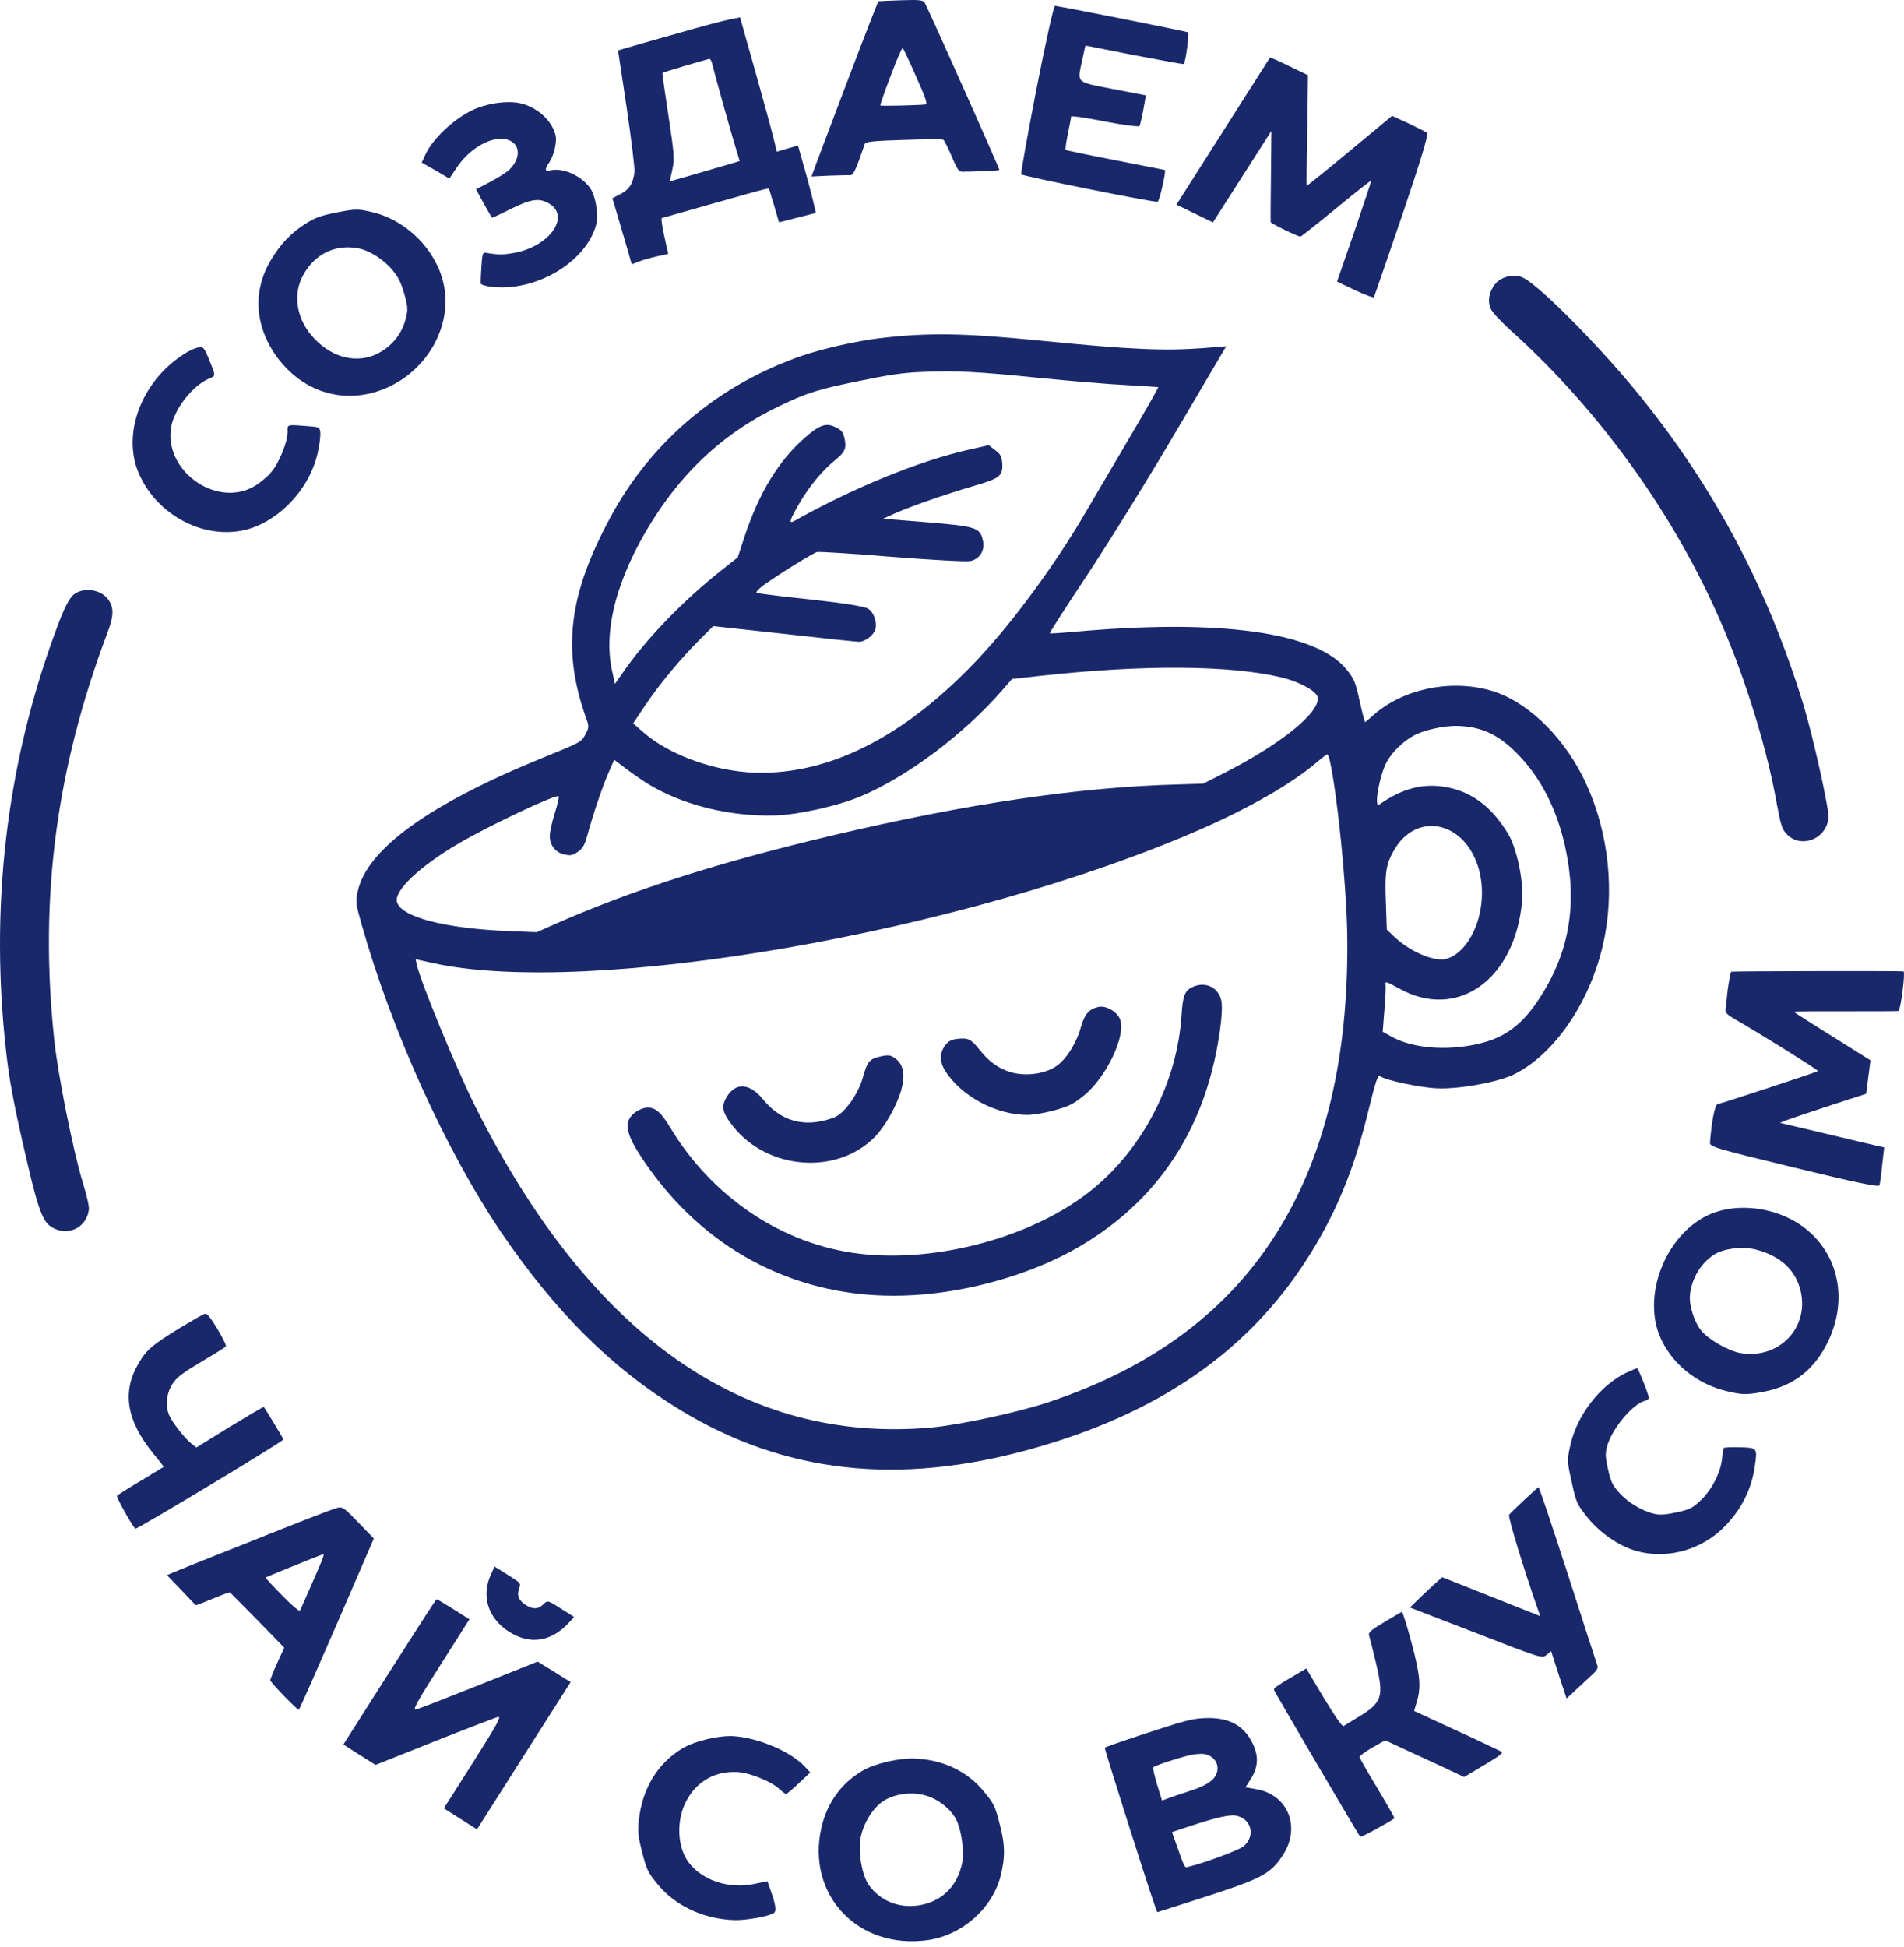 <?xml version="1.0" encoding="UTF-8"?> <svg xmlns="http://www.w3.org/2000/svg" viewBox="0 0 90.087 92.118" fill="none"><path d="M32.033 1.586C30.933 1.896 29.851 2.202 29.634 2.269L29.243 2.384L29.649 5.084C29.87 6.575 30.036 7.947 30.02 8.127C29.965 8.668 29.765 8.981 29.347 9.185L28.973 9.38L29.186 10.084C29.299 10.467 29.502 11.172 29.646 11.65L29.891 12.504L30.207 12.379C30.377 12.313 30.76 12.2 31.069 12.131L31.617 12.009L31.43 11.17C31.328 10.71 31.27 10.324 31.314 10.315C31.349 10.307 32.378 10.013 33.599 9.667C34.821 9.321 35.947 9.005 36.097 8.972L36.38 8.909L36.623 9.708L36.859 10.518L37.736 10.294L38.605 10.073L38.445 9.395C38.353 9.026 38.165 8.307 38.016 7.803L37.756 6.887L37.259 7.025L36.754 7.175L36.629 6.655C36.566 6.373 36.175 4.948 35.765 3.482L35.015 0.821L34.527 0.92C34.26 0.97 33.139 1.266 32.033 1.586ZM33.691 2.998C33.766 3.333 34.596 6.311 34.823 7.039L34.999 7.621L34.233 7.847C33.815 7.968 33.074 8.18 32.587 8.325L31.688 8.581L31.813 8.015C31.923 7.508 31.898 7.273 31.628 5.478C31.459 4.385 31.331 3.477 31.345 3.455C31.359 3.433 31.835 3.281 32.392 3.12C32.959 2.957 33.472 2.805 33.534 2.791C33.594 2.769 33.658 2.847 33.691 2.998Z" fill="#19286B"></path><path d="M40.057 3.937C39.244 6.075 38.546 7.937 38.494 8.078L38.397 8.35L39.25 8.309C39.72 8.297 40.171 8.28 40.247 8.291C40.34 8.289 40.468 8.074 40.634 7.611C40.764 7.239 40.897 6.876 40.918 6.806C40.961 6.704 41.322 6.66 42.759 6.619C43.744 6.585 44.587 6.583 44.631 6.61C44.674 6.637 44.854 6.987 45.028 7.393C45.286 8.013 45.366 8.125 45.533 8.125C46.366 8.115 47.265 8.073 47.286 8.04C47.307 8.008 44.121 0.863 43.77 0.162C43.697 0.002 43.544 -0.019 42.652 0.012C42.08 0.028 41.594 0.053 41.568 0.059C41.541 0.065 40.863 1.811 40.057 3.937ZM43.342 3.614C43.784 4.601 43.892 4.92 43.804 4.939C43.636 4.977 41.709 5.026 41.655 4.991C41.633 4.977 41.847 4.355 42.135 3.605C42.413 2.857 42.677 2.251 42.709 2.271C42.742 2.292 43.025 2.897 43.342 3.614Z" fill="#19286B"></path><path d="M22.35 5.211C21.454 5.642 20.472 6.566 20.128 7.31L19.953 7.692L20.611 8.065L21.262 8.448L21.603 7.937C22.311 6.87 23.552 6.279 24.222 6.705C24.632 6.966 24.579 7.562 24.106 8.019C23.978 8.15 23.571 8.407 23.197 8.602L22.525 8.956L22.887 9.626C23.089 9.989 23.268 10.292 23.278 10.299C23.298 10.304 23.694 10.123 24.152 9.892C25.138 9.403 25.534 9.352 26.008 9.645C26.958 10.25 26.043 11.594 24.433 11.943C23.874 12.058 23.56 12.063 22.97 11.954C22.843 11.926 22.809 12.064 22.777 12.627C22.751 13.013 22.738 13.368 22.748 13.413C22.759 13.466 22.949 13.525 23.179 13.558C25.292 13.848 27.73 12.424 28.209 10.62C28.319 10.197 28.198 9.362 27.975 8.985C27.615 8.369 26.691 7.926 26.08 8.053C25.77 8.122 25.751 8.033 25.981 7.695C26.2 7.386 26.353 6.74 26.293 6.429C26.13 5.696 25.389 5.035 24.546 4.871C23.927 4.758 23.012 4.897 22.35 5.211Z" fill="#19286B"></path><path d="M49.04 4.209C48.616 6.39 48.295 8.195 48.316 8.247C48.362 8.329 54.595 9.584 54.771 9.545C54.86 9.525 55.187 8.08 55.113 8.041C55.094 8.036 54.037 7.826 52.767 7.58C51.497 7.334 50.447 7.114 50.423 7.091C50.4 7.069 50.442 6.716 50.529 6.317C50.607 5.919 50.683 5.55 50.684 5.512C50.694 5.473 51.411 5.573 52.285 5.749C53.157 5.917 53.892 6.013 53.918 5.961C53.945 5.918 54.025 5.566 54.098 5.188L54.217 4.513L52.657 4.211C50.873 3.866 50.966 3.947 51.203 2.847L51.355 2.154L53.673 2.612C54.952 2.856 55.996 3.05 56.01 3.028C56.108 2.886 56.278 1.568 56.205 1.529C56.14 1.488 50.541 0.37 49.917 0.277C49.858 0.262 49.465 2.037 49.04 4.209Z" fill="#19286B"></path><path d="M14.507 10.553C13.797 10.99 13.285 11.521 12.819 12.302C11.912 13.811 12.058 15.55 13.215 17.035C14.273 18.376 15.835 18.974 17.418 18.631C19.843 18.11 21.494 15.693 20.984 13.405C20.634 11.832 19.247 10.435 17.659 10.047C16.962 9.877 16.859 9.872 15.979 10.04C15.188 10.198 14.956 10.277 14.507 10.553ZM16.962 11.75C17.495 11.854 18.165 12.28 18.586 12.798C18.853 13.119 18.973 13.37 19.131 13.91C19.31 14.547 19.307 14.659 19.175 15.152C18.996 15.804 18.56 16.346 17.941 16.688C16.883 17.267 15.581 16.917 14.683 15.8C14.002 14.95 13.874 13.875 14.342 13.02C14.896 12.006 15.867 11.54 16.962 11.75Z" fill="#19286B"></path><path d="M57.882 6.192L55.663 9.681L56.526 10.101L57.39 10.521L58.772 8.358L60.155 6.196L60.135 8.315C60.118 9.487 60.114 10.471 60.122 10.506C60.138 10.577 61.439 11.214 61.536 11.193C61.571 11.185 62.336 10.579 63.238 9.84C64.131 9.103 64.873 8.521 64.879 8.547C64.885 8.574 64.523 9.656 64.081 10.96L63.262 13.321L64.112 13.726C64.579 13.946 64.983 14.097 65.011 14.054C65.029 14.013 65.633 12.265 66.346 10.178C67.252 7.5 67.598 6.347 67.518 6.282C67.462 6.238 67.066 6.039 66.64 5.837L65.866 5.481L63.862 7.142C62.759 8.064 61.838 8.798 61.827 8.791C61.814 8.775 61.821 7.596 61.853 6.161C61.877 4.728 61.886 3.557 61.886 3.557C61.875 3.55 61.636 3.437 61.346 3.297C61.064 3.156 60.66 2.968 60.463 2.873L60.094 2.714L57.882 6.192Z" fill="#19286B"></path><path d="M8.864 16.653C6.772 17.879 5.738 20.437 6.557 22.369C7.493 24.571 10.091 25.746 12.145 24.89C13.543 24.3 14.693 22.922 15.03 21.438C15.119 21.047 15.17 20.609 15.156 20.464C15.127 20.21 15.097 20.199 14.597 20.161C13.55 20.079 13.594 20.07 13.607 20.419C13.619 20.889 13.206 21.909 12.807 22.368C12.615 22.587 12.254 22.881 12.006 23.019C10.184 24.037 7.712 22.223 8.106 20.16C8.27 19.317 9.124 18.236 9.895 17.907C10.217 17.771 10.216 17.808 9.885 16.991C9.662 16.447 9.615 16.402 9.417 16.428C9.291 16.447 9.045 16.548 8.864 16.653Z" fill="#19286B"></path><path d="M37.973 16.819C34.011 18.183 30.816 20.87 28.876 24.482C26.88 28.182 26.578 30.78 27.762 34.059C27.873 34.349 27.859 34.455 27.693 34.751C27.511 35.098 27.486 35.113 25.777 35.808C20.351 38.008 17.361 40.158 16.927 42.165C16.815 42.663 16.833 42.742 17.106 43.72C18.538 48.779 21.093 54.423 23.705 58.284C26.271 62.061 28.964 64.744 32.16 66.685C37.076 69.689 42.497 70.3 48.767 68.552C54.759 66.894 59.014 63.971 61.829 59.58C63.191 57.449 64.062 55.364 64.743 52.551C65.099 51.109 65.194 50.828 65.306 50.914C65.552 51.101 67.216 51.454 67.993 51.485C69.061 51.534 70.957 51.177 71.68 50.803C73.694 49.77 75.405 47.127 75.939 44.235C76.407 41.711 76.007 38.916 74.847 36.661C73.805 34.649 72.113 33.088 70.467 32.648C68.561 32.126 66.35 32.609 64.965 33.844C64.78 34.015 64.608 34.156 64.59 34.16C64.573 34.164 64.454 33.717 64.332 33.169C64.132 32.268 64.085 32.139 63.738 31.706C62.333 29.896 57.692 29.251 50.687 29.901C50.15 29.947 49.693 29.974 49.671 29.961C49.641 29.949 50.44 28.705 51.433 27.213C52.426 25.712 54.316 22.667 55.628 20.437L58.017 16.381L56.979 16.464C55.082 16.608 53.509 16.541 49.222 16.114C45.562 15.751 43.915 15.728 41.602 16.002C40.528 16.13 38.913 16.499 37.973 16.819ZM43.553 17.599C45.178 17.524 46.237 17.576 49.17 17.878C50.649 18.022 52.511 18.182 53.307 18.218C54.106 18.263 54.783 18.307 54.803 18.312C54.824 18.326 54.224 19.377 53.47 20.658C52.717 21.938 51.747 23.582 51.324 24.307C49.948 26.663 47.978 29.354 46.345 31.1C42.887 34.809 39.283 36.659 35.726 36.552C33.83 36.491 31.674 35.72 30.465 34.663L29.958 34.219L30.57 33.304C31.262 32.287 32.207 31.159 33.132 30.23L33.747 29.62L37.074 29.983C38.9 30.189 40.505 30.36 40.635 30.359C40.916 30.37 41.337 30.054 41.414 29.777C41.506 29.441 41.343 28.958 41.075 28.796C40.922 28.691 39.979 28.539 38.363 28.361C37.005 28.218 35.852 28.076 35.798 28.042C35.754 28.014 35.888 27.864 36.094 27.707C36.772 27.213 38.467 26.159 38.661 26.115C38.767 26.092 40.365 26.19 42.217 26.344C44.067 26.488 45.729 26.582 45.915 26.541C46.365 26.44 46.608 26.034 46.506 25.574C46.368 24.956 46.199 24.901 43.893 24.709L41.787 24.538L42.225 24.339C42.879 24.026 44.789 23.36 46.053 22.995C47.325 22.629 47.466 22.514 47.417 21.876C47.389 21.585 47.339 21.485 47.083 21.292L46.781 21.062L45.871 21.265C43.539 21.784 40.376 23.072 37.566 24.653C37.3 24.795 37.374 24.584 37.823 23.807C38.285 23.009 38.921 22.246 39.534 21.748C39.989 21.378 40.053 21.206 39.962 20.753C39.895 20.453 39.827 20.357 39.556 20.222C39.103 19.98 38.784 20.088 38.079 20.709C36.845 21.79 35.92 23.304 35.237 25.357L34.906 26.367L34.141 26.973C32.296 28.432 30.533 30.262 29.435 31.869L29.097 32.352L28.962 31.743C28.525 29.781 29.208 27.265 30.893 24.59C32.444 22.14 34.406 20.377 36.924 19.186C38.189 18.579 38.718 18.415 40.652 18.022C42.008 17.739 42.744 17.63 43.553 17.599ZM30.672 37.092C32.333 38.095 34.53 38.635 36.677 38.575C37.765 38.546 39.691 38.117 40.757 37.657C42.96 36.722 45.605 34.733 47.423 32.65L47.88 32.121L49.211 31.973C54.071 31.438 58.184 31.459 60.652 32.05C61.486 32.254 62.278 32.69 62.341 32.973C62.497 33.671 60.637 35.188 57.913 36.574L56.929 37.071L55.76 37.108C51.103 37.227 45.744 38.021 39.453 39.505C33.991 40.796 29.914 42.102 26.224 43.73L25.397 44.099L24.162 44.05C21.058 43.934 18.94 43.376 18.779 42.652C18.661 42.122 19.863 40.982 21.667 39.922C23.068 39.091 26.289 37.567 26.432 37.666C26.464 37.686 26.38 38.057 26.244 38.486C26.107 38.915 26.004 39.411 26.013 39.576C26.024 40 26.292 40.33 26.692 40.417C26.996 40.489 27.075 40.471 27.334 40.302C27.56 40.15 27.654 39.99 27.775 39.574C28.037 38.588 28.49 37.245 28.779 36.587L29.061 35.94L29.608 36.356C29.91 36.585 30.391 36.914 30.672 37.092ZM68.98 34.341C70.11 34.377 70.908 34.756 71.796 35.662C72.885 36.764 73.655 38.262 74.048 40.029C74.64 42.688 74.276 44.967 72.916 47.106C72.059 48.465 71.226 49.096 69.892 49.393C68.416 49.721 66.847 49.588 65.866 49.055L65.422 48.811L65.504 47.764C65.552 47.187 65.573 46.654 65.559 46.592C65.516 46.398 65.596 46.426 66.178 46.751C68.936 48.307 71.699 46.348 72.018 42.614C72.097 41.678 71.766 40.11 71.345 39.425C70.601 38.209 69.704 37.51 68.564 37.262C67.424 37.015 66.385 37.265 65.255 38.064C64.989 38.244 65.274 36.65 65.62 36.035C65.862 35.583 66.358 35.101 66.859 34.814C67.327 34.543 68.335 34.318 68.98 34.341ZM62.924 36.005C63.272 37.569 63.693 41.75 63.741 44.048C63.845 49.515 62.857 54.074 60.807 57.656C58.449 61.769 54.778 64.608 49.59 66.338C48.157 66.815 45.405 67.409 44.06 67.532C35.194 68.319 27.898 63.164 22.466 52.3C21.581 50.531 19.903 46.454 19.722 45.641L19.663 45.376L20.473 45.557C27.887 47.199 45.696 44.097 56.807 39.231C59.064 38.246 61.079 37.092 62.211 36.136C62.492 35.897 62.745 35.702 62.787 35.683C62.82 35.666 62.882 35.819 62.924 36.005ZM68.114 39.115C69.644 39.451 70.501 41.467 69.951 43.454C69.666 44.463 69.054 45.212 68.402 45.366C67.819 45.496 66.679 44.999 65.935 44.283L65.616 43.974L65.571 42.649C65.514 41.224 65.583 40.828 66.026 40.108C66.51 39.324 67.314 38.941 68.114 39.115Z" fill="#19286B"></path><path d="M29.987 52.675C29.45 53.138 29.625 53.757 30.742 55.317C33.59 59.282 37.859 61.42 42.689 61.29C45.392 61.226 48.422 60.422 50.696 59.183C54.102 57.321 56.362 54.435 57.331 50.705C57.682 49.366 57.883 47.856 57.789 47.348C57.662 46.737 57.084 46.43 56.496 46.662C56.061 46.833 55.965 47.068 55.905 48.009C55.707 51.159 54.113 54.287 51.687 56.264C48.964 58.484 44.396 59.751 40.672 59.31C37.024 58.879 33.679 56.638 31.681 53.29C31.226 52.538 30.918 52.319 30.467 52.42C30.319 52.462 30.101 52.566 29.987 52.675Z" fill="#19286B"></path><path d="M34.404 51.861C34.101 52.337 34.168 52.637 34.709 53.314C36.349 55.351 39.602 55.591 41.381 53.795C41.873 53.296 42.432 52.309 42.64 51.576C42.839 50.846 42.75 50.365 42.371 50.078C42.139 49.908 42.033 49.894 41.662 49.976C41.141 50.092 41.037 50.208 40.826 50.969C40.627 51.7 40.025 52.576 39.559 52.818C39.368 52.917 38.959 53.036 38.661 53.074C37.673 53.22 36.794 52.85 36.119 52.027C35.491 51.248 34.836 51.181 34.404 51.861Z" fill="#19286B"></path><path d="M44.746 49.419C44.456 49.781 44.44 50.211 44.713 50.641C45.478 51.871 47.159 52.758 48.648 52.742C48.943 52.732 49.505 52.634 49.932 52.512C50.587 52.329 50.787 52.229 51.274 51.833C52.353 50.971 53.304 48.951 52.989 48.205C52.834 47.841 52.325 47.556 51.972 47.634C51.521 47.735 51.315 47.975 51.139 48.599C50.928 49.36 50.433 50.137 49.964 50.446C49.423 50.808 48.522 50.925 47.838 50.725C47.242 50.551 46.801 50.232 46.35 49.665C45.961 49.167 45.813 49.089 45.325 49.142C45.034 49.169 44.901 49.237 44.746 49.419Z" fill="#19286B"></path><path d="M3.529 28.098C3.281 28.273 3.048 28.724 2.644 29.825C0.282 36.211 -0.5 42.988 0.308 49.911C0.435 51.023 0.639 52.146 1.063 54.008C1.75 57.055 1.978 57.745 2.412 58.029C3.153 58.523 4.081 58.112 4.203 57.241C4.233 57.086 4.116 56.602 3.898 55.872C3.461 54.448 2.726 50.773 2.565 49.177C1.852 42.473 2.656 36.378 5.08 29.941C5.403 29.099 5.398 28.702 5.079 28.309C4.734 27.885 3.977 27.775 3.529 28.098Z" fill="#19286B"></path><path d="M70.722 13.463C70.449 13.82 70.376 14.245 70.529 14.6C70.593 14.762 71.019 15.214 71.471 15.624C75.877 19.585 79.552 24.804 81.746 30.204C82.766 32.703 83.639 35.624 84.051 37.934C84.252 39.002 84.306 39.203 84.503 39.419C85.166 40.19 86.457 39.699 86.512 38.657C86.535 38.216 85.779 34.823 85.328 33.338C83.67 27.93 81.205 23.23 77.701 18.864C75.9 16.604 72.938 13.591 72.089 13.149C71.668 12.928 71.015 13.073 70.722 13.463Z" fill="#19286B"></path><path d="M81.754 46.766C81.703 47.203 81.652 47.642 81.64 47.755C81.629 47.915 81.735 48.013 82.128 48.24C83.148 48.82 86.044 50.623 86.016 50.666C85.998 50.708 81.548 52.171 81.265 52.234C81.141 52.262 80.986 53.02 80.908 54.048C80.888 54.247 81.136 54.322 84.881 55.231C87.823 55.949 88.891 56.165 88.926 56.074C88.948 56.004 89.01 55.573 89.055 55.109L89.149 54.281L87.926 53.997C87.26 53.839 86.154 53.575 85.469 53.413L84.216 53.117L84.599 52.966C84.814 52.891 85.727 52.576 86.644 52.279L88.296 51.744L88.398 50.952L88.5 50.16L86.678 49.017C85.678 48.396 84.865 47.872 84.873 47.861C84.886 47.839 85.98 47.837 87.306 47.839C88.633 47.84 89.764 47.839 89.826 47.825C89.923 47.803 90.156 46.017 90.067 45.953C90.015 45.928 82.052 45.939 81.919 45.968C81.884 45.976 81.815 46.335 81.754 46.766Z" fill="#19286B"></path><path d="M8.522 62.813C7.201 63.627 6.934 63.844 6.552 64.504C5.764 65.838 5.985 67.208 7.248 68.753C7.527 69.09 7.75 69.384 7.743 69.394C7.727 69.407 7.245 69.7 6.656 70.054C6.074 70.397 5.571 70.722 5.533 70.758C5.492 70.823 6.279 72.233 6.409 72.316C6.482 72.355 13.425 68.176 13.407 68.096C13.389 68.017 12.526 66.596 12.481 66.559C12.459 66.546 11.73 66.977 10.864 67.503L9.291 68.475L9.067 68.302C8.74 68.041 8.157 67.299 8.006 66.953C7.811 66.495 7.88 65.887 8.172 65.451C8.373 65.146 8.66 64.934 9.537 64.414C10.134 64.059 10.657 63.738 10.684 63.695C10.72 63.65 10.537 63.283 10.286 62.866C9.949 62.31 9.796 62.122 9.692 62.154C9.603 62.174 9.086 62.475 8.522 62.813Z" fill="#19286B"></path><path d="M12.011 72.859C10.043 73.64 8.314 74.331 8.163 74.402L7.901 74.516L8.577 75.218C8.942 75.61 9.254 75.93 9.265 75.937C9.267 75.946 9.626 75.81 10.059 75.63C10.483 75.452 10.86 75.313 10.884 75.335C10.906 75.349 11.492 75.942 12.187 76.65L13.449 77.945L13.112 78.678C12.926 79.091 12.784 79.456 12.792 79.492C12.82 79.615 14.084 80.919 14.14 80.879C14.173 80.862 14.98 79.032 15.943 76.815L17.688 72.782L16.952 72.018C16.231 71.279 16.21 71.266 15.902 71.344C15.728 71.392 13.977 72.069 12.011 72.859ZM15.23 73.821C15.007 74.362 14.244 76.099 14.191 76.194C14.165 76.246 13.777 75.916 13.342 75.465C12.901 75.025 12.556 74.639 12.563 74.628C12.576 74.606 15.06 73.599 15.293 73.519C15.335 73.501 15.302 73.647 15.23 73.821Z" fill="#19286B"></path><path d="M80.962 57.42C78.915 58.265 77.704 61.112 78.511 63.158C79.035 64.469 80.274 65.492 81.767 65.827C82.422 65.978 82.637 65.986 83.323 65.861C84.717 65.625 85.702 64.923 86.361 63.72C87.514 61.608 87.044 59.246 85.219 57.965C83.991 57.116 82.254 56.891 80.962 57.42ZM83.072 59.11C84.253 59.413 84.979 60.095 85.204 61.103C85.597 62.869 84.1 64.353 82.287 63.996C81.732 63.878 80.827 63.356 80.495 62.948C80.166 62.549 79.918 61.769 79.959 61.287C80.032 60.492 80.464 59.765 81.096 59.355C81.549 59.06 82.453 58.951 83.072 59.11Z" fill="#19286B"></path><path d="M23.224 74.489C22.749 75.522 23.108 76.592 24.128 77.218C25.116 77.823 26.108 77.658 26.949 76.729L27.166 76.495L26.54 76.097C25.944 75.71 25.904 75.701 25.738 75.867C25.48 76.129 25.234 76.147 24.879 75.929C24.532 75.7 24.443 75.469 24.571 75.126C24.651 74.904 24.626 74.872 24.023 74.497L23.398 74.107L23.224 74.489Z" fill="#19286B"></path><path d="M18.426 79.098L16.248 82.523L17.006 83.012L17.771 83.491L20.556 82.38C22.09 81.769 23.44 81.255 23.562 81.219C23.739 81.18 23.534 81.55 22.389 83.363L21.001 85.544L21.79 86.046L22.568 86.54L24.786 83.051L26.998 79.573L26.222 79.087L25.437 78.604L22.67 79.711C21.146 80.319 19.806 80.84 19.682 80.868C19.507 80.916 19.71 80.537 20.837 78.766L22.21 76.605L21.454 76.124C21.044 75.863 20.68 75.648 20.654 75.654C20.627 75.659 19.628 77.208 18.426 79.098Z" fill="#19286B"></path><path d="M76.932 64.946C75.718 65.531 74.63 66.933 74.315 68.31C74.14 69.063 74.141 69.109 74.361 70.099C74.581 71.088 74.6 71.131 75.068 71.731C75.599 72.41 76.398 73.002 77.166 73.286C78.67 73.832 80.446 73.399 81.608 72.204C82.409 71.386 82.882 70.427 83.031 69.347C83.156 68.493 83.146 68.486 82.325 68.465C81.923 68.452 81.585 68.472 81.562 68.496C81.541 68.528 81.507 68.749 81.479 68.997C81.413 69.66 80.992 70.477 80.479 70.963C80.065 71.352 79.974 71.4 79.32 71.545C78.807 71.659 78.515 71.678 78.249 71.607C77.681 71.474 77.005 71.059 76.608 70.61C76.286 70.245 76.217 70.103 76.079 69.485C75.943 68.875 75.945 68.717 76.07 68.318C76.335 67.508 77.29 66.387 77.838 66.265C77.918 66.247 77.998 66.192 78.015 66.142C78.043 66.061 77.532 64.766 77.459 64.726C77.439 64.721 77.21 64.819 76.932 64.946Z" fill="#19286B"></path><path d="M72.108 70.968C71.755 71.297 71.435 71.609 71.4 71.663C71.345 71.749 72.082 74.182 72.719 76.006L72.875 76.453L70.556 75.532L68.236 74.611L67.811 74.994C67.579 75.203 67.235 75.53 67.052 75.71L66.71 76.045L69.835 77.251C72.9 78.442 72.97 78.463 73.172 78.288L73.392 78.11L73.753 79.235L74.122 80.349L74.399 80.092C74.552 79.947 74.89 79.631 75.159 79.385C75.63 78.956 75.643 78.934 75.532 78.644C75.477 78.48 74.842 76.544 74.137 74.336C73.426 72.139 72.822 70.345 72.796 70.351C72.769 70.357 72.461 70.639 72.108 70.968Z" fill="#19286B"></path><path d="M32.312 82.695C31.123 83.395 30.382 84.608 30.222 86.136C30.169 86.649 30.197 86.902 30.389 87.639C30.596 88.446 30.653 88.572 31.097 89.113C31.921 90.145 33.288 90.786 34.745 90.832C35.295 90.849 36.374 90.655 36.609 90.501C36.745 90.406 36.715 90.144 36.463 89.43L36.31 88.991L35.672 89.124C34.502 89.366 33.262 88.965 32.616 88.144C32.038 87.42 31.979 86.116 32.477 85.189C32.974 84.253 33.856 83.76 34.92 83.83C35.503 83.867 36.524 84.288 36.89 84.643C37.021 84.771 37.163 84.869 37.199 84.862C37.243 84.852 37.517 84.624 37.807 84.346L38.336 83.848L38.116 83.609C37.463 82.883 35.923 82.215 34.718 82.131C34.032 82.089 32.911 82.348 32.312 82.695Z" fill="#19286B"></path><path d="M65.499 76.734C64.845 77.129 64.729 77.23 64.78 77.376C64.81 77.471 64.962 78.068 65.112 78.702C65.488 80.306 65.403 80.548 64.191 81.272C63.897 81.449 63.62 81.622 63.571 81.651C63.506 81.694 63.161 81.186 62.635 80.32L61.806 78.928L61.585 79.061C60.476 79.707 60.258 79.848 60.279 79.945C60.297 80.025 64.137 86.57 64.357 86.891C64.387 86.941 65.915 86.099 65.979 86.011C65.984 85.992 65.629 85.357 65.172 84.596C64.717 83.844 64.337 83.177 64.325 83.125C64.314 83.071 64.584 82.872 64.921 82.676L65.539 82.326L66.387 82.721C66.862 82.94 67.7 83.328 68.258 83.584L69.273 84.063L70.223 83.499C70.984 83.042 71.143 82.923 71.026 82.857C70.942 82.811 69.987 82.355 68.893 81.857L66.908 80.936L67.035 80.509C67.249 79.803 67.198 79.24 66.773 77.665C66.561 76.878 66.362 76.236 66.329 76.252C66.302 76.258 65.925 76.481 65.499 76.734Z" fill="#19286B"></path><path d="M40.804 83.769C39.803 84.354 39.131 85.292 38.863 86.464C38.144 89.647 40.604 92.243 43.904 91.777C45.513 91.549 46.947 90.284 47.34 88.759C47.567 87.865 47.561 87.254 47.297 86.274C47.085 85.449 47.031 85.332 46.586 84.791C45.789 83.791 44.617 83.236 43.244 83.189C42.497 83.17 41.386 83.426 40.804 83.769ZM43.78 84.933C44.384 85.105 44.968 85.559 45.238 86.065C45.484 86.548 45.638 87.571 45.527 88.115C45.318 89.172 44.64 89.879 43.651 90.1C42.652 90.322 41.695 89.979 41.12 89.188C40.8 88.75 40.604 87.699 40.709 87.008C40.813 86.308 41.288 85.525 41.799 85.198C42.326 84.858 43.118 84.747 43.78 84.933Z" fill="#19286B"></path><path d="M54.027 82.062C53.077 82.375 52.285 82.653 52.272 82.675C52.242 82.709 54.262 89.075 54.614 90.072L54.755 90.458L56.842 89.79C59.663 88.883 60.104 88.656 60.666 87.807C61.575 86.473 60.965 84.903 59.441 84.639L58.93 84.549L59.184 84.149C59.527 83.61 59.561 83.092 59.282 82.505C58.874 81.631 58.166 81.242 57.06 81.275C56.425 81.296 56.109 81.375 54.027 82.062ZM57.053 82.992C57.457 83.097 57.685 83.454 57.583 83.829C57.49 84.202 57.087 84.477 56.246 84.739C55.891 84.855 55.46 84.997 55.289 85.063L54.981 85.178L54.747 84.423C54.627 84.005 54.537 83.645 54.558 83.613C54.597 83.539 55.598 83.205 56.266 83.037C56.566 82.97 56.894 82.944 57.053 82.992ZM58.546 85.905C59.235 86.086 59.392 86.876 58.838 87.342C58.627 87.519 57.008 88.121 56.234 88.311C56.042 88.363 56.077 88.439 55.599 87.081L55.451 86.668L56.306 86.385C57.628 85.952 58.221 85.82 58.546 85.905Z" fill="#19286B"></path></svg> 